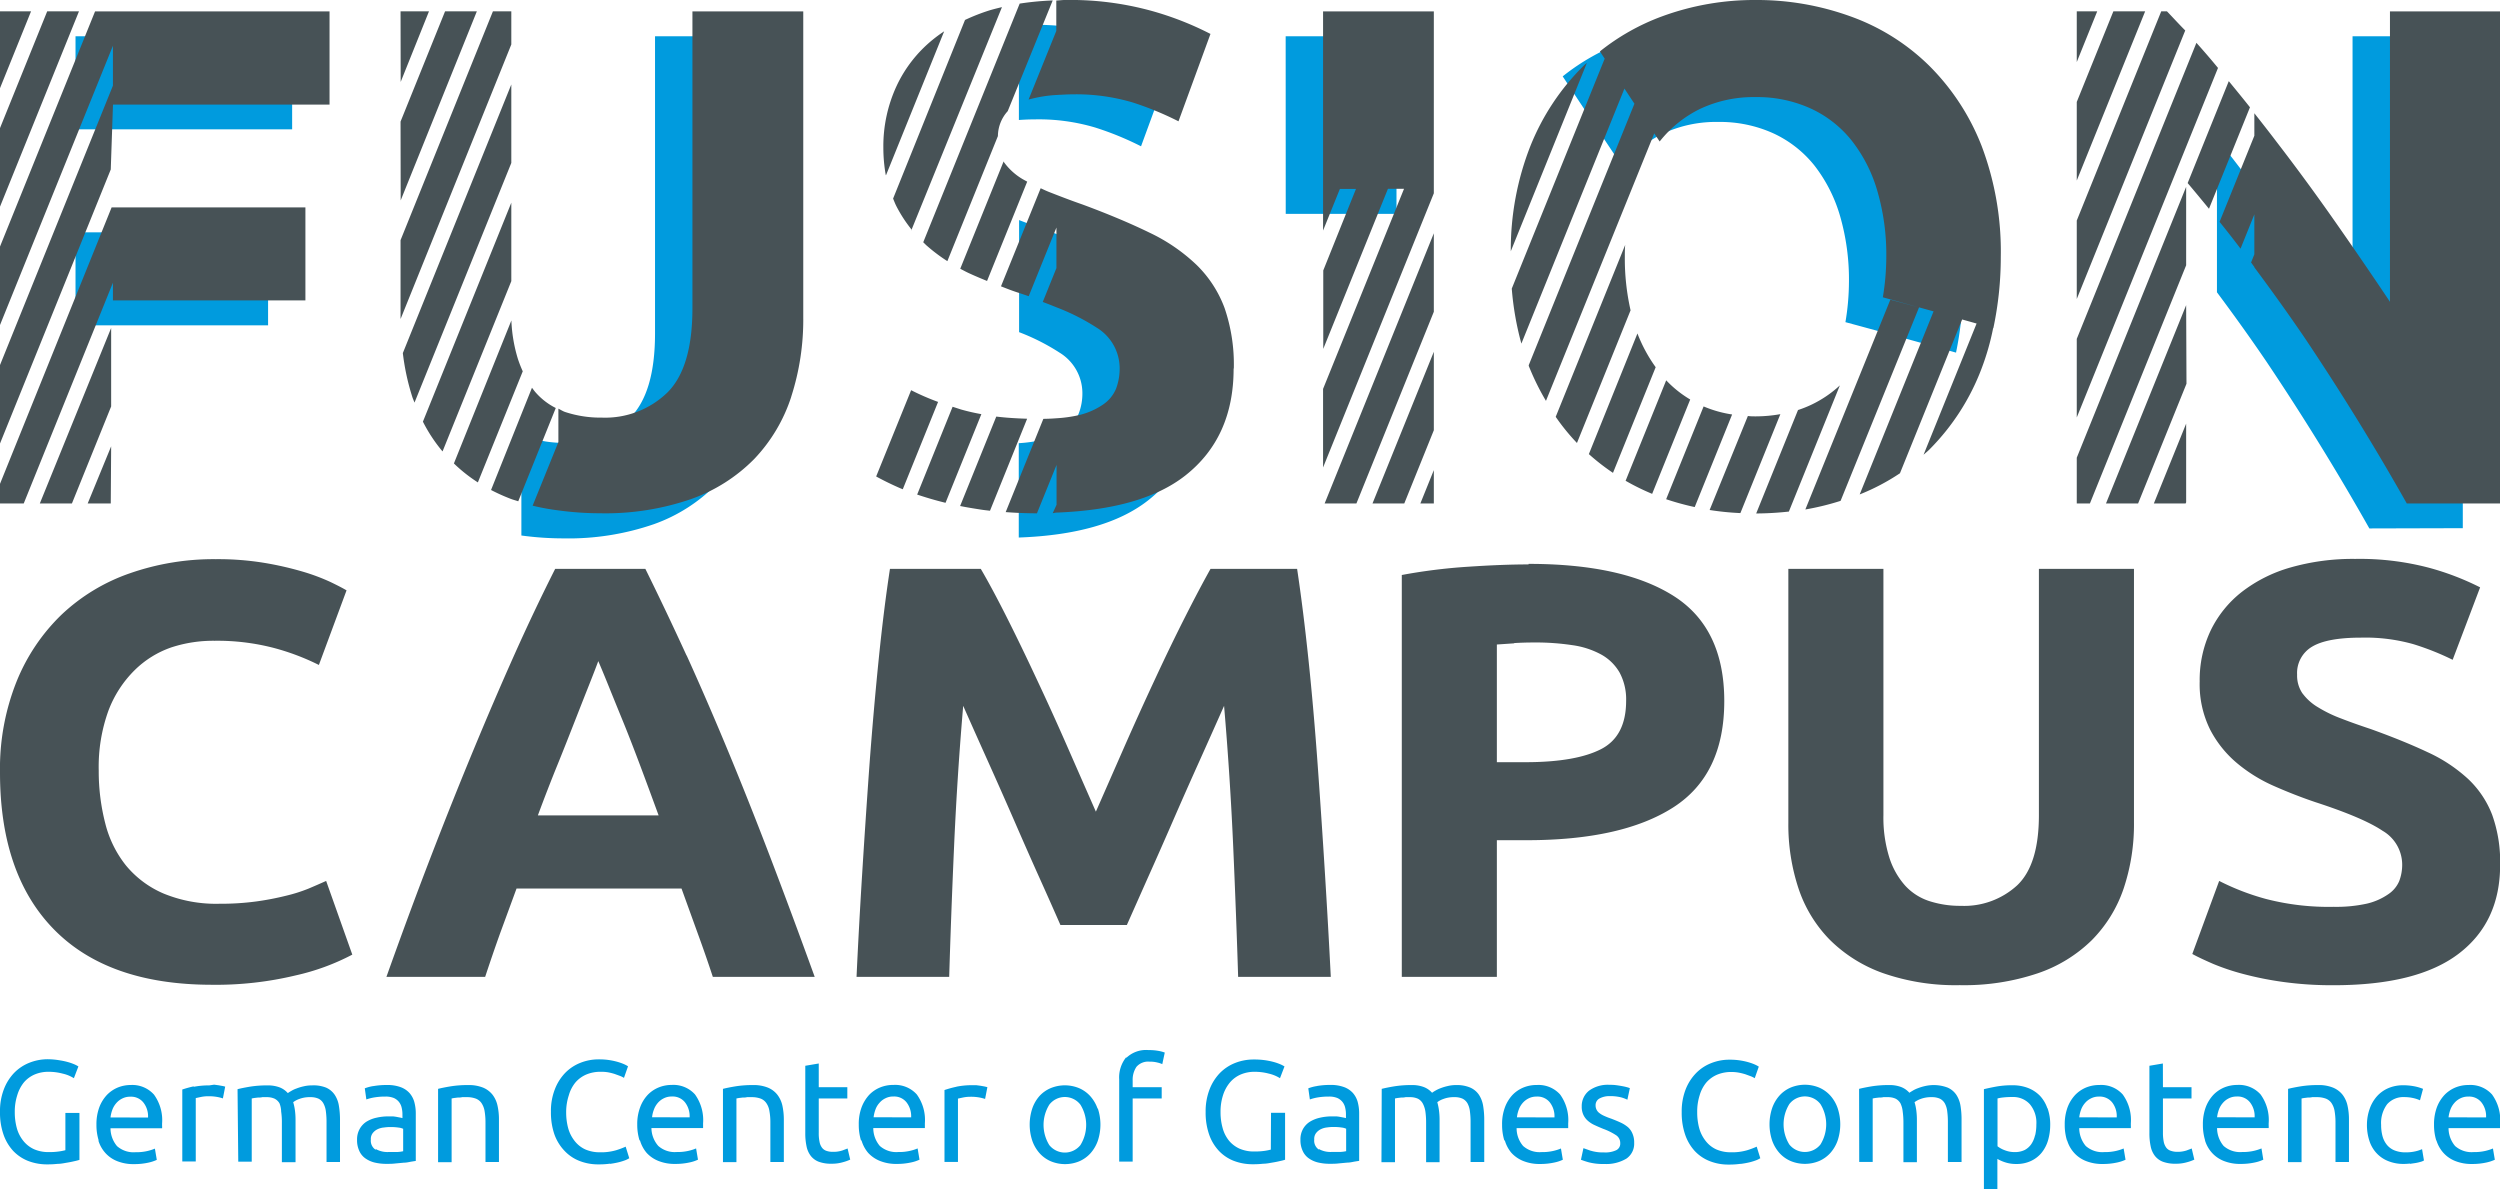 <svg xmlns="http://www.w3.org/2000/svg" xmlns:xlink="http://www.w3.org/1999/xlink" viewBox="0 0 382.35 181.85"><defs><style>.cls-1{fill:none;}.cls-2{clip-path:url(#clip-path);}.cls-3{fill:#009bde;}.cls-4{fill:#475256;}</style><clipPath id="clip-path" transform="translate(0 0)"><rect class="cls-1" width="382.35" height="181.85"/></clipPath></defs><g id="Ebene_2" data-name="Ebene 2"><g id="Ebene_1-2" data-name="Ebene 1"><g class="cls-2"><path class="cls-3" d="M41,35.53H11.55V49.76H41ZM11.55,19.78H44.68V5.55H11.55ZM115.28,64.53a38.35,38.35,0,0,0,1.85-12.17V5.55H100.18V51q0,9.12-3.85,12.93a13.71,13.71,0,0,1-10,3.8,17.2,17.2,0,0,1-5.59-.87,10.72,10.72,0,0,1-1-.5V81.9a47.51,47.51,0,0,0,6.39.44A40,40,0,0,0,100,80.17,25.18,25.18,0,0,0,109.63,74a24.8,24.8,0,0,0,5.65-9.5m59.24-42.15L179.41,9a47.49,47.49,0,0,0-9.12-3.58,46.82,46.82,0,0,0-13.15-1.63c-.46,0-.86.07-1.31.09V18.35c.76-.05,1.54-.09,2.4-.09a30.18,30.18,0,0,1,9.29,1.25,46.6,46.6,0,0,1,7,2.87M183,60.18A26.66,26.66,0,0,0,181.58,51a18,18,0,0,0-4.29-6.63,27.38,27.38,0,0,0-7.22-4.94q-4.35-2.12-10.21-4.29c-1.47-.51-2.76-1-4-1.48V50.8a32.81,32.81,0,0,1,6.2,3.14,7.27,7.27,0,0,1,3.48,6.13,8.54,8.54,0,0,1-.55,3.15,5.42,5.42,0,0,1-2,2.45,10.88,10.88,0,0,1-3.75,1.63,20.53,20.53,0,0,1-3.43.48V82.21c8.63-.31,15.29-2.15,19.78-5.68Q183,70.72,183,60.18m13.64-27.47h16.94V5.55H196.63ZM299.14,54a52.57,52.57,0,0,0,1.1-10.84,45.69,45.69,0,0,0-2.93-17,35.45,35.45,0,0,0-8-12.33,33.07,33.07,0,0,0-11.95-7.49,42,42,0,0,0-14.55-2.5,40.87,40.87,0,0,0-14.28,2.5A33.49,33.49,0,0,0,239,11.68c2.41,3.67,5.73,8.69,9.11,13.76a18,18,0,0,1,6.21-5,19.21,19.21,0,0,1,8.47-1.79,19.78,19.78,0,0,1,8.42,1.74,17.32,17.32,0,0,1,6.3,4.94,23,23,0,0,1,3.91,7.71,35,35,0,0,1,1.36,10.05,37.71,37.71,0,0,1-.54,6.18c6,1.62,12.22,3.34,16.92,4.66m77.5,26.85V5.55H359.8V50q-3.92-5.86-8.36-12.22t-9-12.27c-1.14-1.49-2.26-2.92-3.38-4.35V44.7c2.58,3.46,5.12,7,7.56,10.59q8.47,12.62,15.75,25.53Z" transform="translate(0 0)"/><path class="cls-4" d="M334.35,46.67,322.09,77H327l7.4-18.31Zm0,18.12L329.41,77h4.86l.08-.18ZM319.63,77l14.72-36.43v-12L317.62,70v7ZM275,62.68l-6.41,15.85a47.76,47.76,0,0,0,5-.29l7.8-19.3a17.25,17.25,0,0,1-4.45,3,17.82,17.82,0,0,1-1.92.76m-8.84,15.76,6.11-15.12a21.72,21.72,0,0,1-3.76.34c-.42,0-.81,0-1.21-.06L261.47,78a42.2,42.2,0,0,0,4.67.47m-5.59-16.31-5.73,14.19a40.89,40.89,0,0,0,4.37,1.2l5.72-14.16a18,18,0,0,1-4.36-1.23m-5.72-4-6.21,15.37a35.4,35.4,0,0,0,4.06,2L258.5,61.1a17,17,0,0,1-3.67-2.93m-5.45-10.71a35.73,35.73,0,0,1-.88-8.13c0-.64,0-1.26.06-1.88l-10.63,26.3a32.38,32.38,0,0,0,3.25,4ZM250.43,51,243,69.45a33.13,33.13,0,0,0,3.69,2.87l6.53-16.16A22.8,22.8,0,0,1,250.43,51M11,77l6-14.84v-12L6.09,77Zm6-8.74L13.41,77h3.53ZM0,77H3.63L17.27,43.24v2.7H46.71V31.72H17.07L0,74ZM0,13.49,4.75,1.73H0ZM0,31.61,12.08,1.73H7.22L0,19.59ZM17.28,16H50.4V1.74H14.54L0,37.71v12L17.27,7v6.1L0,55.83v12L16.94,25.92,17.28,16Zm44-3.47L65.61,1.73H61.26Zm0,18.12L72.93,1.73H68.07L61.26,18.6Zm0,18.1L78.2,6.8V1.73H75.39l-14.13,35v12M63.4,61.56,78.2,24.92v-12L61.61,54a35.77,35.77,0,0,0,1.44,6.68c.1.32.24.6.35.91M67.7,69l10.5-26V31L64.68,64.49a23.82,23.82,0,0,0,3,4.55m5.4,4.75,6.87-17a19.06,19.06,0,0,1-.74-1.89,23.06,23.06,0,0,1-1-5.89L69.42,70.88a23.45,23.45,0,0,0,3.68,2.91m6.16,2.88L85,62.4a10.11,10.11,0,0,1-3-2.29c-.23-.25-.43-.53-.64-.81L75.1,74.94a29.14,29.14,0,0,0,3,1.35c.38.15.79.25,1.17.38m41.74-16a38.36,38.36,0,0,0,1.84-12.17V1.74H105.9v45.4q0,9.12-3.86,12.92a13.67,13.67,0,0,1-10,3.81A17.26,17.26,0,0,1,86.4,63c-.36-.13-.67-.34-1-.5v5.11l-3.94,9.73a35.37,35.37,0,0,0,3.94.72v0a47.51,47.51,0,0,0,6.39.44,40.21,40.21,0,0,0,13.9-2.17,25.45,25.45,0,0,0,9.67-6.14,24.92,24.92,0,0,0,5.65-9.5m32.48-36L146.86,41.1c.51.27,1,.54,1.55.78.85.39,1.7.74,2.55,1.09l6.14-15.19c-.27-.15-.56-.3-.81-.45a9.45,9.45,0,0,1-2.77-2.56s0,0,0-.06m-3.43,38.63a31.51,31.51,0,0,1-3.1-.71l-1.3-.42-5.42,13.43c.84.28,1.73.56,2.7.83.53.15,1.08.29,1.64.43Zm7,.7c-1.66-.05-3.26-.15-4.72-.33l-5.53,13.68c1,.2,2.08.38,3.2.55.44.07.91.12,1.37.17Zm-17.74-4.37L134,72.87c1,.55,2.17,1.14,3.59,1.76l.48.2,5.4-13.36a37.75,37.75,0,0,1-4.14-1.8m-3.82-32.88,8.89-22a21.56,21.56,0,0,0-1.76,1.29,20.06,20.06,0,0,0-5.54,7.12,21.91,21.91,0,0,0-2,9.39,23.93,23.93,0,0,0,.37,4.19m3.92,8.41L153.24,1.09c-.64.15-1.28.31-1.89.49a30.32,30.32,0,0,0-3.76,1.47l-11,27.32c.15.36.29.74.46,1.08a21,21,0,0,0,2.44,3.75M154.12,17,161,.07a44.16,44.16,0,0,0-5.05.48l-14.75,36.5c.21.2.4.41.62.59a25.58,25.58,0,0,0,3.07,2.3l7.73-19.13A5.74,5.74,0,0,1,154.12,17m26.12,1.55,4.89-13.36A47.35,47.35,0,0,0,176,1.63,46.7,46.7,0,0,0,162.86,0c-.46,0-.86.07-1.31.08V4.73l-4.24,10.5a20,20,0,0,1,4.63-.72l-.39,0c.76,0,1.54-.08,2.4-.08a30.39,30.39,0,0,1,9.28,1.24,47.81,47.81,0,0,1,7,2.88m8.47,37.8a26.63,26.63,0,0,0-1.41-9.23A17.9,17.9,0,0,0,183,40.51a27.38,27.38,0,0,0-7.22-4.94q-4.35-2.12-10.21-4.29c-1.47-.51-2.76-1-4-1.48v0l-1.13-.44c-.46-.18-.86-.38-1.28-.57l-6.07,15c.91.36,1.82.72,2.73,1l1.51.51,4.24-10.5V41l-2.09,5.18c.74.28,1.43.55,2.09.82h0a33.12,33.12,0,0,1,6.2,3.14,7.28,7.28,0,0,1,3.47,6.13,8.75,8.75,0,0,1-.54,3.15,5.47,5.47,0,0,1-2,2.45A11,11,0,0,1,165,63.49a20.83,20.83,0,0,1-3.43.48v0c-.64.05-1.3.08-2,.09l-5.76,14.26c1.51.12,3.1.18,4.78.19l3-7.41v6.1L161,78.49l.51-.09c8.63-.32,15.29-2.15,19.78-5.68q7.38-5.81,7.38-16.35M202.35,71.5l16.94-41.94V1.74H202.35V35.26l2.57-6.36h2.46l-5,12.46v12l9.89-24.48h2.46L202.35,59.48Zm5.1,5.5,11.84-29.32v-12L202.59,77Zm7.32,0,4.52-11.2v-12L209.91,77Zm2.46,0h2.06V71.9Zm13.82-38.55L242.7,9.61c-.14.14-.3.25-.44.39a36.08,36.08,0,0,0-8.2,12.33,43.44,43.44,0,0,0-3,16.12m73.81,11.71A52.57,52.57,0,0,0,306,39.32a45.65,45.65,0,0,0-2.93-17A35.45,35.45,0,0,0,295,10,33,33,0,0,0,283,2.5,42,42,0,0,0,268.49,0,41,41,0,0,0,254.2,2.5a34,34,0,0,0-9.51,5.36c.24.36.48.74.73,1.11h0L231.21,44.14a45.21,45.21,0,0,0,1.47,8.41l15.76-39c.5.75,1,1.52,1.53,2.31l-16.17,40c0,.14.09.3.15.45a38,38,0,0,0,2.49,5L253,20.4h0l.83,1.24a17.87,17.87,0,0,1,6.21-5,19.21,19.21,0,0,1,8.47-1.79,19.7,19.7,0,0,1,8.41,1.74,17.13,17.13,0,0,1,6.3,4.94,22.6,22.6,0,0,1,3.91,7.71,34.66,34.66,0,0,1,1.36,10.05,37.73,37.73,0,0,1-.53,6.18l1.17.32h0L293.44,47l-4.33-1.17-13,32.09a40,40,0,0,0,5.39-1.32l12-29.59,2.22.61-11.3,28a33.08,33.08,0,0,0,6.16-3.24l9.51-23.52,2.21.62-8.11,20.07c.34-.31.7-.59,1-.91a35.08,35.08,0,0,0,7.87-12.27,37.89,37.89,0,0,0,1.77-6.18l-2.54-.71,2.55.72M317.62,9.49l3.13-7.76h-3.13Zm0,18.12L328.08,1.73h-4.86l-5.6,13.86Zm0,18.12L334.21,4.66c-1-1-1.9-2-2.8-2.93h-.87l-12.92,32Zm0,18.12,21.6-53.46C338.08,9,337,7.75,335.92,6.55l-18.3,45.28Zm20.23-31.94,6.26-15.5c-1.09-1.38-2.17-2.69-3.24-4L334.58,28c1.1,1.3,2.19,2.62,3.27,3.94M368.13,77h14.22V1.74H365.52V46.16q-3.91-5.86-8.36-12.22t-9-12.27c-1.13-1.49-2.25-2.92-3.38-4.35v3.44l-5.32,13.17q1.62,2,3.21,4.1l2.11-5.24v6.1l-.5,1.25c.17.23.33.47.5.69v.06c2.58,3.46,5.12,7,7.57,10.59q8.46,12.6,15.75,25.53" transform="translate(0 0)"/><path class="cls-4" d="M288.05,87H273.51v38.84a31.06,31.06,0,0,0,1.54,10,20.41,20.41,0,0,0,4.75,7.84,22,22,0,0,0,8.16,5.14,33.62,33.62,0,0,0,11.75,1.85,35.22,35.22,0,0,0,11.93-1.81,21.75,21.75,0,0,0,8.3-5.09,20.63,20.63,0,0,0,4.85-7.88,30.94,30.94,0,0,0,1.58-10.09V87H311.83v37.67q0,7.56-3.31,10.72a12,12,0,0,1-8.63,3.15,15.29,15.29,0,0,1-4.8-.72,8.63,8.63,0,0,1-3.73-2.39,11.81,11.81,0,0,1-2.42-4.32,20.51,20.51,0,0,1-.89-6.44ZM53,90.29c-.5-.3-1.3-.72-2.42-1.26a30.9,30.9,0,0,0-4.2-1.58,49.71,49.71,0,0,0-5.87-1.35A43.63,43.63,0,0,0,33,85.52a38.87,38.87,0,0,0-13.14,2.16A29,29,0,0,0,9.42,94a29.59,29.59,0,0,0-6.9,10.27A35.91,35.91,0,0,0,0,118.14q0,15.58,8.25,24t24,8.47a52.19,52.19,0,0,0,13-1.44A34.77,34.77,0,0,0,53.88,146l-4-11.27c-.81.36-1.71.76-2.71,1.18A23.74,23.74,0,0,1,43.72,137a43,43,0,0,1-4.47.86,40.56,40.56,0,0,1-5.69.36A21.07,21.07,0,0,1,25,136.65a15.17,15.17,0,0,1-5.73-4.28,16.83,16.83,0,0,1-3.17-6.44,31.87,31.87,0,0,1-1-8.07,25.24,25.24,0,0,1,1.49-9.19,17.26,17.26,0,0,1,4-6.17A14.91,14.91,0,0,1,26.24,99,20.58,20.58,0,0,1,32.82,98a34.24,34.24,0,0,1,9,1.08,36.06,36.06,0,0,1,6.95,2.62Zm47.78,34.42H82.26c1-2.7,2-5.28,3-7.74s1.88-4.71,2.68-6.75,1.51-3.85,2.13-5.41,1.1-2.8,1.43-3.7c.38.88.89,2.1,1.52,3.66s1.36,3.36,2.2,5.41,1.71,4.3,2.64,6.77,1.88,5.06,2.87,7.76M105,100.25Q101.88,93.44,98.7,87H84.91q-3.27,6.48-6.31,13.29t-6.17,14.37Q69.3,122.2,66,130.75T59.1,149.4H74.2c.71-2.15,1.47-4.38,2.29-6.67L79,135.89h25.23l2.47,6.83q1.25,3.42,2.32,6.68h15.58q-3.66-10.1-6.93-18.65t-6.42-16.13q-3.14-7.56-6.23-14.37m62.6,23.92q-2.06-4.68-4.39-10t-4.73-10.41q-2.37-5.08-4.58-9.46T150,87H136.11q-.95,6.21-1.73,13.92t-1.4,16q-.6,8.34-1.12,16.71T131,149.4h14.17q.27-9.1.74-19.82t1.4-21.63q1.68,3.8,3.74,8.38t4.07,9.19q2,4.61,3.88,8.79t3.18,7.16h10.16l3.18-7.16q1.88-4.19,3.88-8.79t4.07-9.19q2.06-4.59,3.74-8.38.93,10.9,1.4,21.63t.75,19.82h14.17q-.37-7.38-.89-15.77t-1.12-16.71q-.6-8.34-1.4-16T198.38,87H185.14q-1.68,3-3.88,7.34t-4.58,9.46q-2.38,5.1-4.72,10.41l-4.39,10m64-25.86q1.54-.09,3.12-.09a37.76,37.76,0,0,1,5.78.41,12.9,12.9,0,0,1,4.43,1.44,7.33,7.33,0,0,1,2.8,2.75,8.63,8.63,0,0,1,1,4.32q0,5.42-3.83,7.39t-11.37,2h-4.57v-18l2.66-.18m2.19-12.07q-4,0-9.32.36a85.18,85.18,0,0,0-10.07,1.26V149.4h14.54V128.5h4.57q14.55,0,22.38-5t7.83-16.27q0-11.17-7.74-16.08t-22.19-4.91m118.38,19.84a4.84,4.84,0,0,1-.84-2.89,4.67,4.67,0,0,1,2.28-4.28q2.3-1.39,7.51-1.39a27,27,0,0,1,8,1,40.68,40.68,0,0,1,6,2.39l4.2-11.08a41.08,41.08,0,0,0-7.83-3,41.6,41.6,0,0,0-11.28-1.35,34.63,34.63,0,0,0-9.89,1.31,22,22,0,0,0-7.45,3.74,16.77,16.77,0,0,0-4.76,5.9,17.64,17.64,0,0,0-1.68,7.79,15.59,15.59,0,0,0,1.59,7.35,16.75,16.75,0,0,0,4.1,5.13,23.44,23.44,0,0,0,5.69,3.52q3.17,1.4,6.34,2.47,7.26,2.36,10.25,4.37a6,6,0,0,1,3,5.1,7,7,0,0,1-.46,2.61,4.55,4.55,0,0,1-1.68,2A9.55,9.55,0,0,1,362,138.2a21.69,21.69,0,0,1-5.08.49,38.24,38.24,0,0,1-10.39-1.21,37.08,37.08,0,0,1-7.13-2.75l-4.11,11.17c.87.48,2,1,3.22,1.53a35.76,35.76,0,0,0,4.57,1.53,51,51,0,0,0,6.11,1.22,54.55,54.55,0,0,0,7.73.5q12.78,0,19.11-4.82t6.34-13.56a21.34,21.34,0,0,0-1.21-7.66,14.85,14.85,0,0,0-3.68-5.5,23.61,23.61,0,0,0-6.2-4.1q-3.74-1.76-8.76-3.56c-1.62-.54-3.1-1.06-4.43-1.58a20.11,20.11,0,0,1-3.54-1.71,8,8,0,0,1-2.38-2.11" transform="translate(0 0)"/><path class="cls-3" d="M374.48,170.88a5.25,5.25,0,0,1,.28-1.17,3.21,3.21,0,0,1,.59-1,2.83,2.83,0,0,1,.92-.72,2.65,2.65,0,0,1,1.25-.28,2.4,2.4,0,0,1,2,.9,3.41,3.41,0,0,1,.7,2.29Zm-1.85,3.54a5,5,0,0,0,1.06,1.89,4.81,4.81,0,0,0,1.8,1.25,6.66,6.66,0,0,0,2.61.46,9.85,9.85,0,0,0,2.14-.22,6.1,6.1,0,0,0,1.32-.43l-.29-1.72a7.07,7.07,0,0,1-1.12.36,7.4,7.4,0,0,1-1.83.19,3.82,3.82,0,0,1-2.84-.93,4.26,4.26,0,0,1-1-2.73h7.89a2.36,2.36,0,0,0,0-.39v-.34a6.66,6.66,0,0,0-1.24-4.42,4.44,4.44,0,0,0-3.57-1.45,5.31,5.31,0,0,0-2,.37,5,5,0,0,0-1.68,1.13,5.73,5.73,0,0,0-1.18,1.9,7.47,7.47,0,0,0-.44,2.67,8.07,8.07,0,0,0,.34,2.41M368.56,178l.89-.13a6.56,6.56,0,0,0,.76-.18,1.78,1.78,0,0,0,.51-.21l-.29-1.73a5.13,5.13,0,0,1-1,.33,6.25,6.25,0,0,1-1.49.16,4.47,4.47,0,0,1-1.73-.3,2.94,2.94,0,0,1-1.16-.85,3.63,3.63,0,0,1-.67-1.33,6.57,6.57,0,0,1-.21-1.71,4.79,4.79,0,0,1,.92-3.17,3.31,3.31,0,0,1,2.65-1.09,6,6,0,0,1,1.3.14,5,5,0,0,1,1.07.35l.47-1.75a7.29,7.29,0,0,0-1.49-.42,8.93,8.93,0,0,0-1.55-.13,5.67,5.67,0,0,0-2.29.45,4.94,4.94,0,0,0-1.74,1.26,5.67,5.67,0,0,0-1.1,1.92A7.3,7.3,0,0,0,362,172a7.75,7.75,0,0,0,.36,2.43,5,5,0,0,0,1.07,1.89,4.84,4.84,0,0,0,1.78,1.24,6.16,6.16,0,0,0,2.45.45,7.47,7.47,0,0,0,.92-.06m-18.66-.21H352V168l.37-.07.58-.07c.21,0,.44,0,.67-.06l.69,0a3.87,3.87,0,0,1,1.37.21,1.89,1.89,0,0,1,.89.68,3.13,3.13,0,0,1,.48,1.21,10.52,10.52,0,0,1,.14,1.82v6h2.06v-6.47a9.6,9.6,0,0,0-.22-2.15,4.2,4.2,0,0,0-.76-1.67,3.6,3.6,0,0,0-1.46-1.09,5.76,5.76,0,0,0-2.28-.39,16.54,16.54,0,0,0-2.7.2c-.79.13-1.41.26-1.89.38Zm-10.84-6.87a5.25,5.25,0,0,1,.28-1.17,3.21,3.21,0,0,1,.59-1,2.83,2.83,0,0,1,.92-.72,2.65,2.65,0,0,1,1.25-.28,2.4,2.4,0,0,1,2,.9,3.41,3.41,0,0,1,.7,2.29Zm-1.85,3.54a5,5,0,0,0,1.06,1.89,4.81,4.81,0,0,0,1.8,1.25,6.66,6.66,0,0,0,2.61.46,9.85,9.85,0,0,0,2.14-.22,5.78,5.78,0,0,0,1.31-.43l-.28-1.72a7.07,7.07,0,0,1-1.12.36,7.4,7.4,0,0,1-1.83.19,3.82,3.82,0,0,1-2.84-.93,4.26,4.26,0,0,1-1-2.73h7.89a2.36,2.36,0,0,0,0-.39v-.34a6.66,6.66,0,0,0-1.24-4.42,4.44,4.44,0,0,0-3.57-1.45,5.31,5.31,0,0,0-1.95.37,5,5,0,0,0-1.68,1.13,5.73,5.73,0,0,0-1.18,1.9,7.47,7.47,0,0,0-.44,2.67,8.07,8.07,0,0,0,.34,2.41m-6.46-11.76-2.06.35V173.3a9.37,9.37,0,0,0,.19,2,3.52,3.52,0,0,0,.65,1.48,2.82,2.82,0,0,0,1.23.9,5.38,5.38,0,0,0,1.94.3,6,6,0,0,0,1.78-.24,6.6,6.6,0,0,0,1.08-.39l-.4-1.7-.78.3a4.43,4.43,0,0,1-1.5.21A2.89,2.89,0,0,1,332,176a1.4,1.4,0,0,1-.67-.45,2.23,2.23,0,0,1-.4-.89,6.91,6.91,0,0,1-.13-1.43V168h4.37v-1.72h-4.37ZM318,170.88a5.25,5.25,0,0,1,.28-1.17,3.21,3.21,0,0,1,.59-1,2.83,2.83,0,0,1,.92-.72,2.65,2.65,0,0,1,1.25-.28,2.43,2.43,0,0,1,2,.9,3.4,3.4,0,0,1,.69,2.29Zm-1.85,3.54a5,5,0,0,0,1.06,1.89,4.81,4.81,0,0,0,1.8,1.25,6.66,6.66,0,0,0,2.61.46,9.85,9.85,0,0,0,2.14-.22,6.1,6.1,0,0,0,1.32-.43l-.29-1.72a7.07,7.07,0,0,1-1.12.36,7.4,7.4,0,0,1-1.83.19,3.82,3.82,0,0,1-2.84-.93,4.26,4.26,0,0,1-1-2.73h7.89a2.36,2.36,0,0,0,0-.39v-.34a6.66,6.66,0,0,0-1.24-4.42,4.42,4.42,0,0,0-3.57-1.45,5.31,5.31,0,0,0-2,.37,5,5,0,0,0-1.68,1.13,5.73,5.73,0,0,0-1.18,1.9,7.47,7.47,0,0,0-.44,2.67,8.07,8.07,0,0,0,.34,2.41m-3-4.93A5.32,5.32,0,0,0,312,167.6a5.16,5.16,0,0,0-1.82-1.2,6.5,6.5,0,0,0-2.4-.42,13.52,13.52,0,0,0-2.53.21c-.74.14-1.34.27-1.83.39v15.27h2.06v-4.61a5.8,5.8,0,0,0,1.14.51,5.29,5.29,0,0,0,1.76.27,5.16,5.16,0,0,0,2.21-.45,4.63,4.63,0,0,0,1.63-1.24,5.48,5.48,0,0,0,1-1.9,8.47,8.47,0,0,0,.34-2.42,7.4,7.4,0,0,0-.41-2.52m-1.92,4.17a3.91,3.91,0,0,1-.57,1.33,2.86,2.86,0,0,1-1,.89,3.41,3.41,0,0,1-1.52.32,4.08,4.08,0,0,1-1.55-.29,4,4,0,0,1-1.09-.6V168a5.25,5.25,0,0,1,.83-.15,11,11,0,0,1,1.45-.07,3.41,3.41,0,0,1,2.66,1.09,4.4,4.4,0,0,1,1,3.1,7.19,7.19,0,0,1-.18,1.65m-26.91,4.09h2.06V168l.36-.07.59-.07c.21,0,.44,0,.67-.06l.67,0a2.84,2.84,0,0,1,1.21.23,1.85,1.85,0,0,1,.75.72A3.81,3.81,0,0,1,291,170a12.47,12.47,0,0,1,.11,1.75v6h2.06v-6.47a11.13,11.13,0,0,0-.09-1.44,7.68,7.68,0,0,0-.27-1.27,3.64,3.64,0,0,1,.92-.49,4.52,4.52,0,0,1,1.72-.28,2.9,2.9,0,0,1,1.23.23,1.82,1.82,0,0,1,.76.72,3.37,3.37,0,0,1,.37,1.22,12.62,12.62,0,0,1,.1,1.75v6H300v-6.47a12.82,12.82,0,0,0-.16-2.13,4.33,4.33,0,0,0-.64-1.68,3.11,3.11,0,0,0-1.32-1.1,6,6,0,0,0-3.46-.24,7.38,7.38,0,0,0-1.09.33,4.5,4.5,0,0,0-.82.39c-.22.13-.38.23-.49.31a3.23,3.23,0,0,0-1.26-.88,5,5,0,0,0-1.86-.3,16.32,16.32,0,0,0-2.69.2c-.78.13-1.4.26-1.88.38Zm-5.93-2.67a3.05,3.05,0,0,1-4.76,0,5.87,5.87,0,0,1,0-6.18,3,3,0,0,1,4.76,0,5.87,5.87,0,0,1,0,6.18m2.63-5.56a5.69,5.69,0,0,0-1.12-1.92,4.93,4.93,0,0,0-1.72-1.23,5.69,5.69,0,0,0-4.34,0,4.93,4.93,0,0,0-1.72,1.23,5.69,5.69,0,0,0-1.12,1.92,7.86,7.86,0,0,0,0,4.95,5.74,5.74,0,0,0,1.12,1.91,4.93,4.93,0,0,0,1.72,1.23,5.69,5.69,0,0,0,4.34,0,4.93,4.93,0,0,0,1.72-1.23,5.74,5.74,0,0,0,1.12-1.91,7.86,7.86,0,0,0,0-4.95M266.27,178a12.65,12.65,0,0,0,1.4-.26,9.21,9.21,0,0,0,1-.32,4.35,4.35,0,0,0,.55-.28l-.55-1.77a12.3,12.3,0,0,1-1.47.55,8.14,8.14,0,0,1-2.46.31,5.47,5.47,0,0,1-2.25-.44,4.32,4.32,0,0,1-1.6-1.26,5.53,5.53,0,0,1-1-1.94,9.24,9.24,0,0,1-.32-2.5,8.16,8.16,0,0,1,.37-2.56,5.41,5.41,0,0,1,1-1.94,4.56,4.56,0,0,1,1.66-1.22,5.5,5.5,0,0,1,2.2-.42,6.27,6.27,0,0,1,1.14.1,9.33,9.33,0,0,1,1,.25l.85.31a3.85,3.85,0,0,1,.58.29l.62-1.77a5,5,0,0,0-.49-.27,7.26,7.26,0,0,0-.92-.35,10.15,10.15,0,0,0-1.33-.31,10,10,0,0,0-1.72-.13,7.42,7.42,0,0,0-2.83.53,6.57,6.57,0,0,0-2.33,1.55,7.48,7.48,0,0,0-1.59,2.52,9.29,9.29,0,0,0-.58,3.42,10.24,10.24,0,0,0,.52,3.42,7.11,7.11,0,0,0,1.47,2.52,6.24,6.24,0,0,0,2.29,1.55,7.7,7.7,0,0,0,2.94.53,11.71,11.71,0,0,0,1.73-.11m-22.85-2-1.13-.4-.38,1.77a12.17,12.17,0,0,0,1.18.39,8.73,8.73,0,0,0,2.39.26,6,6,0,0,0,3.38-.82,2.76,2.76,0,0,0,1.19-2.42,3.31,3.31,0,0,0-.25-1.38,2.69,2.69,0,0,0-.69-1,4.94,4.94,0,0,0-1.1-.7c-.43-.2-.92-.4-1.46-.61a10,10,0,0,1-1.07-.42,3.43,3.43,0,0,1-.74-.43,1.43,1.43,0,0,1-.44-.52,1.41,1.41,0,0,1-.15-.67,1.15,1.15,0,0,1,.64-1.07,3.17,3.17,0,0,1,1.51-.34,7,7,0,0,1,1.71.18,5.33,5.33,0,0,1,1,.37l.38-1.77a5.05,5.05,0,0,0-.5-.16c-.22-.06-.46-.11-.74-.16s-.59-.1-.91-.14-.65-.05-1-.05a4.86,4.86,0,0,0-3.08.89,3,3,0,0,0-1.13,2.43,2.89,2.89,0,0,0,.27,1.31,2.74,2.74,0,0,0,.71.91,4.16,4.16,0,0,0,1.05.65c.4.19.83.37,1.27.55a9.37,9.37,0,0,1,2,1,1.44,1.44,0,0,1,.59,1.2,1.11,1.11,0,0,1-.61,1.06,3.91,3.91,0,0,1-1.87.34,6.42,6.42,0,0,1-2.06-.27M232,170.88a4.75,4.75,0,0,1,.28-1.17,3.19,3.19,0,0,1,.58-1,2.94,2.94,0,0,1,.92-.72,2.69,2.69,0,0,1,1.26-.28,2.4,2.4,0,0,1,2,.9,3.46,3.46,0,0,1,.7,2.29Zm-1.85,3.54a5.13,5.13,0,0,0,1,1.89,4.93,4.93,0,0,0,1.81,1.25,6.64,6.64,0,0,0,2.6.46,9.85,9.85,0,0,0,2.14-.22,5.73,5.73,0,0,0,1.32-.43l-.29-1.72a6.74,6.74,0,0,1-1.12.36,7.26,7.26,0,0,1-1.82.19,3.81,3.81,0,0,1-2.84-.93,4.15,4.15,0,0,1-1-2.73h7.89c0-.12,0-.24,0-.39v-.34a6.66,6.66,0,0,0-1.24-4.42,4.44,4.44,0,0,0-3.57-1.45,5.24,5.24,0,0,0-2,.37,4.92,4.92,0,0,0-1.69,1.13,5.71,5.71,0,0,0-1.17,1.9,7.26,7.26,0,0,0-.44,2.67,8.07,8.07,0,0,0,.34,2.41m-18.79,3.33h2.07V168l.35-.07.59-.07c.21,0,.44,0,.67-.06l.67,0a2.84,2.84,0,0,1,1.21.23,1.79,1.79,0,0,1,.75.72A3.81,3.81,0,0,1,218,170a12.47,12.47,0,0,1,.11,1.75v6h2.06v-6.47a11.13,11.13,0,0,0-.09-1.44,8.89,8.89,0,0,0-.26-1.27,3.3,3.3,0,0,1,.92-.49,4.43,4.43,0,0,1,1.71-.28,2.84,2.84,0,0,1,1.23.23,1.82,1.82,0,0,1,.76.72,3.37,3.37,0,0,1,.37,1.22,12.62,12.62,0,0,1,.1,1.75v6H227v-6.47a12.77,12.77,0,0,0-.17-2.13,4.33,4.33,0,0,0-.64-1.68,3.11,3.11,0,0,0-1.32-1.1,5.2,5.2,0,0,0-2.17-.39,5.31,5.31,0,0,0-1.29.15,7.38,7.38,0,0,0-1.09.33,4.84,4.84,0,0,0-.82.39,4.58,4.58,0,0,0-.48.31,3.26,3.26,0,0,0-1.27-.88,5,5,0,0,0-1.86-.3,16.32,16.32,0,0,0-2.69.2c-.78.13-1.4.26-1.88.38Zm-9.86-11.65a6.19,6.19,0,0,0-1.33.35l.24,1.7a7.3,7.3,0,0,1,1.15-.3,10.28,10.28,0,0,1,1.78-.14,3.22,3.22,0,0,1,1.3.23,2.13,2.13,0,0,1,.78.62,2.18,2.18,0,0,1,.4.89,4.28,4.28,0,0,1,.11,1V171l-.31-.07-.52-.1a6,6,0,0,0-.63-.09l-.64,0a8,8,0,0,0-1.86.2,5,5,0,0,0-1.56.62,3.11,3.11,0,0,0-1.05,1.11,3.24,3.24,0,0,0-.39,1.64,3.85,3.85,0,0,0,.34,1.7,2.76,2.76,0,0,0,.93,1.14,4.11,4.11,0,0,0,1.42.64,7.66,7.66,0,0,0,1.79.2c.46,0,.92,0,1.39-.06l1.29-.12c.4,0,.76-.09,1.08-.15l.74-.12v-7.2a6.7,6.7,0,0,0-.22-1.79,3.51,3.51,0,0,0-.74-1.39,3.4,3.4,0,0,0-1.38-.91,5.81,5.81,0,0,0-2.09-.32,11.57,11.57,0,0,0-2,.16m.27,9.73a1.63,1.63,0,0,1-.71-1.54,1.45,1.45,0,0,1,.29-1,2.05,2.05,0,0,1,.72-.58,2.84,2.84,0,0,1,.95-.27,7,7,0,0,1,1-.07,8.1,8.1,0,0,1,1.2.08,2.24,2.24,0,0,1,.72.19v3.43a5.29,5.29,0,0,1-.94.12c-.37,0-.81,0-1.29,0a3.65,3.65,0,0,1-1.93-.44m-7.36.08a7.85,7.85,0,0,1-.94.19,10.37,10.37,0,0,1-1.59.1,5.47,5.47,0,0,1-2.27-.44A4.56,4.56,0,0,1,188,174.5a5.21,5.21,0,0,1-1-1.94,8.85,8.85,0,0,1-.33-2.5,8.15,8.15,0,0,1,.38-2.56,5.73,5.73,0,0,1,1.05-1.94,4.49,4.49,0,0,1,1.64-1.22,5.34,5.34,0,0,1,2.14-.42,8.41,8.41,0,0,1,2.18.28,5.51,5.51,0,0,1,1.7.7l.69-1.8a5.57,5.57,0,0,0-.5-.27,8.42,8.42,0,0,0-.94-.35,10.87,10.87,0,0,0-1.39-.31,11.33,11.33,0,0,0-1.85-.13,7.62,7.62,0,0,0-2.87.53,6.7,6.7,0,0,0-2.34,1.55,7.46,7.46,0,0,0-1.58,2.52,9.28,9.28,0,0,0-.59,3.42,10.18,10.18,0,0,0,.52,3.41,7,7,0,0,0,1.48,2.51,6.24,6.24,0,0,0,2.28,1.55,8,8,0,0,0,2.95.53,13.64,13.64,0,0,0,1.57-.08c.52,0,1-.11,1.43-.18s.82-.15,1.15-.23a6.76,6.76,0,0,0,.77-.2v-7.18h-2.15Zm-22.1-14.15a4.91,4.91,0,0,0-1.09,3.42v12.57h2.06V168h4.44v-1.72h-4.44v-1a3.55,3.55,0,0,1,.58-2.12,2.36,2.36,0,0,1,2-.79,4.5,4.5,0,0,1,1.19.13,3.73,3.73,0,0,1,.76.25l.38-1.77a5.23,5.23,0,0,0-.92-.25,8,8,0,0,0-1.57-.13,4.34,4.34,0,0,0-3.41,1.21m-7,13.32a3.05,3.05,0,0,1-4.76,0,5.87,5.87,0,0,1,0-6.18,3,3,0,0,1,4.76,0,5.87,5.87,0,0,1,0,6.18m2.63-5.56a5.69,5.69,0,0,0-1.12-1.92,4.93,4.93,0,0,0-1.72-1.23,5.69,5.69,0,0,0-4.34,0A4.93,4.93,0,0,0,159,167.6a5.69,5.69,0,0,0-1.12,1.92,7.86,7.86,0,0,0,0,4.95,5.74,5.74,0,0,0,1.12,1.91,4.93,4.93,0,0,0,1.72,1.23,5.69,5.69,0,0,0,4.34,0,4.93,4.93,0,0,0,1.72-1.23,5.74,5.74,0,0,0,1.12-1.91,7.86,7.86,0,0,0,0-4.95m-21.63-3.31a16.1,16.1,0,0,0-1.82.5v11h2.06v-9.69l.74-.16a5.54,5.54,0,0,1,1.15-.12,7.21,7.21,0,0,1,1.45.12,7.34,7.34,0,0,1,.81.21l.35-1.8-.41-.1-.61-.11-.68-.09-.6,0a12,12,0,0,0-2.44.23m-12.66,4.67a5.25,5.25,0,0,1,.28-1.17,3,3,0,0,1,.59-1,2.73,2.73,0,0,1,.92-.72,2.62,2.62,0,0,1,1.25-.28,2.4,2.4,0,0,1,2,.9,3.46,3.46,0,0,1,.7,2.29Zm-1.85,3.54a5.13,5.13,0,0,0,1,1.89,4.93,4.93,0,0,0,1.81,1.25,6.64,6.64,0,0,0,2.6.46,9.85,9.85,0,0,0,2.14-.22,5.73,5.73,0,0,0,1.32-.43l-.29-1.72a6.74,6.74,0,0,1-1.12.36,7.26,7.26,0,0,1-1.82.19,3.81,3.81,0,0,1-2.84-.93,4.21,4.21,0,0,1-1-2.73h7.89c0-.12,0-.24,0-.39v-.34a6.66,6.66,0,0,0-1.24-4.42,4.44,4.44,0,0,0-3.57-1.45,5.24,5.24,0,0,0-2,.37,4.92,4.92,0,0,0-1.69,1.13,5.88,5.88,0,0,0-1.17,1.9,7.26,7.26,0,0,0-.44,2.67,8.07,8.07,0,0,0,.34,2.41m-6.46-11.76-2.06.35V173.3a9.37,9.37,0,0,0,.19,2,3.52,3.52,0,0,0,.65,1.48,2.82,2.82,0,0,0,1.23.9,5.38,5.38,0,0,0,1.94.3,6,6,0,0,0,1.77-.24,6.44,6.44,0,0,0,1.09-.39l-.4-1.7-.79.3a4.33,4.33,0,0,1-1.49.21,2.84,2.84,0,0,1-.93-.14,1.4,1.4,0,0,1-.67-.45,2.1,2.1,0,0,1-.4-.89,6.28,6.28,0,0,1-.13-1.43V168h4.37v-1.72h-4.37Zm-14.65,15.09h2.06V168l.36-.07.58-.07c.21,0,.44,0,.68-.06l.68,0a3.93,3.93,0,0,1,1.38.21,1.86,1.86,0,0,1,.88.68,2.84,2.84,0,0,1,.48,1.21,9.54,9.54,0,0,1,.15,1.82v6h2.06v-6.47a10.22,10.22,0,0,0-.22-2.15,4.22,4.22,0,0,0-.77-1.67,3.57,3.57,0,0,0-1.45-1.09,5.83,5.83,0,0,0-2.28-.39,16.67,16.67,0,0,0-2.71.2c-.78.13-1.41.26-1.88.38Zm-10.84-6.87a4.34,4.34,0,0,1,.28-1.17,3.19,3.19,0,0,1,.58-1,2.83,2.83,0,0,1,.92-.72,2.66,2.66,0,0,1,1.26-.28,2.4,2.4,0,0,1,2,.9,3.46,3.46,0,0,1,.7,2.29Zm-1.85,3.54a5.13,5.13,0,0,0,1,1.89,4.85,4.85,0,0,0,1.81,1.25,6.64,6.64,0,0,0,2.6.46,9.85,9.85,0,0,0,2.14-.22,5.73,5.73,0,0,0,1.32-.43l-.29-1.72a6.74,6.74,0,0,1-1.12.36,7.29,7.29,0,0,1-1.83.19,3.8,3.8,0,0,1-2.83-.93,4.21,4.21,0,0,1-1.05-2.73h7.9c0-.12,0-.24,0-.39v-.34a6.72,6.72,0,0,0-1.24-4.42,4.44,4.44,0,0,0-3.57-1.45,5.24,5.24,0,0,0-1.95.37,4.92,4.92,0,0,0-1.69,1.13,5.56,5.56,0,0,0-1.17,1.9,7.25,7.25,0,0,0-.45,2.67,8.07,8.07,0,0,0,.35,2.41M93.29,178a12.23,12.23,0,0,0,1.4-.26,9.21,9.21,0,0,0,1-.32,4.35,4.35,0,0,0,.55-.28l-.55-1.77a12.3,12.3,0,0,1-1.47.55,8.14,8.14,0,0,1-2.46.31,5.47,5.47,0,0,1-2.25-.44,4.4,4.4,0,0,1-1.6-1.26,5.53,5.53,0,0,1-1-1.94,9.24,9.24,0,0,1-.32-2.5A8.16,8.16,0,0,1,87,167.5,5.41,5.41,0,0,1,88,165.56a4.56,4.56,0,0,1,1.66-1.22,5.5,5.5,0,0,1,2.2-.42A6.27,6.27,0,0,1,93,164a8.83,8.83,0,0,1,1,.25l.85.31a3.42,3.42,0,0,1,.58.29l.62-1.77a5,5,0,0,0-.49-.27,7.26,7.26,0,0,0-.92-.35,10.15,10.15,0,0,0-1.33-.31,9.91,9.91,0,0,0-1.71-.13,7.47,7.47,0,0,0-2.84.53,6.66,6.66,0,0,0-2.33,1.55,7.46,7.46,0,0,0-1.58,2.52,9.08,9.08,0,0,0-.59,3.42,10.24,10.24,0,0,0,.52,3.42A7.11,7.11,0,0,0,86.33,176a6.24,6.24,0,0,0,2.29,1.55,7.73,7.73,0,0,0,2.94.53,11.62,11.62,0,0,0,1.73-.11M67,177.75h2.07V168l.36-.07.58-.07c.21,0,.44,0,.67-.06l.69,0a3.83,3.83,0,0,1,1.37.21,1.89,1.89,0,0,1,.89.68,3.13,3.13,0,0,1,.48,1.21,10.52,10.52,0,0,1,.14,1.82v6h2.06v-6.47a9.6,9.6,0,0,0-.22-2.15,4.2,4.2,0,0,0-.76-1.67,3.64,3.64,0,0,0-1.45-1.09,5.85,5.85,0,0,0-2.29-.39,16.54,16.54,0,0,0-2.7.2c-.79.13-1.41.26-1.89.38ZM57.12,166.1a6.19,6.19,0,0,0-1.33.35l.24,1.7a7.3,7.3,0,0,1,1.15-.3,10.28,10.28,0,0,1,1.78-.14,3.22,3.22,0,0,1,1.3.23,2.13,2.13,0,0,1,.78.62,2.18,2.18,0,0,1,.4.89,4.28,4.28,0,0,1,.11,1V171l-.31-.07-.52-.1a6,6,0,0,0-.63-.09l-.64,0a8,8,0,0,0-1.86.2,4.85,4.85,0,0,0-1.56.62A3.11,3.11,0,0,0,55,172.68a3.24,3.24,0,0,0-.39,1.64,3.85,3.85,0,0,0,.34,1.7,2.76,2.76,0,0,0,.93,1.14,4.11,4.11,0,0,0,1.42.64,7.66,7.66,0,0,0,1.79.2c.46,0,.92,0,1.39-.06l1.29-.12c.4,0,.76-.09,1.08-.15l.74-.12v-7.2a6.7,6.7,0,0,0-.22-1.79,3.51,3.51,0,0,0-.74-1.39,3.4,3.4,0,0,0-1.38-.91,5.85,5.85,0,0,0-2.09-.32,11.57,11.57,0,0,0-2,.16m.27,9.73a1.63,1.63,0,0,1-.71-1.54,1.45,1.45,0,0,1,.29-1,2.05,2.05,0,0,1,.72-.58,2.84,2.84,0,0,1,1-.27,6.84,6.84,0,0,1,1-.07,8.14,8.14,0,0,1,1.21.08,2.24,2.24,0,0,1,.72.19v3.43a5.29,5.29,0,0,1-.94.12c-.38,0-.81,0-1.3,0a3.64,3.64,0,0,1-1.92-.44m-21.06,1.92h2.06V168l.35-.07.59-.07c.22,0,.44,0,.68-.06l.66,0a2.84,2.84,0,0,1,1.21.23,1.82,1.82,0,0,1,.76.72A3.58,3.58,0,0,1,43,170a11.12,11.12,0,0,1,.11,1.75v6H45.2v-6.47a11.13,11.13,0,0,0-.09-1.44,7.68,7.68,0,0,0-.27-1.27,3.47,3.47,0,0,1,.92-.49,4.45,4.45,0,0,1,1.72-.28,2.9,2.9,0,0,1,1.23.23,1.74,1.74,0,0,1,.75.72,3.37,3.37,0,0,1,.38,1.22,12.62,12.62,0,0,1,.1,1.75v6H52v-6.47a12.77,12.77,0,0,0-.17-2.13,4.18,4.18,0,0,0-.64-1.68,3.11,3.11,0,0,0-1.32-1.1A5.17,5.17,0,0,0,47.7,166a5.31,5.31,0,0,0-1.29.15,7.24,7.24,0,0,0-1.08.33,4.2,4.2,0,0,0-.82.39,5,5,0,0,0-.49.31,3.23,3.23,0,0,0-1.26-.88,5.13,5.13,0,0,0-1.87-.3,16.5,16.5,0,0,0-2.69.2c-.77.13-1.4.26-1.87.38Zm-6.74-11.54a16.71,16.71,0,0,0-1.82.5v11h2.06v-9.69l.75-.16a5.38,5.38,0,0,1,1.14-.12,7.21,7.21,0,0,1,1.45.12,6.27,6.27,0,0,1,.81.21l.35-1.8a3.5,3.5,0,0,0-.41-.1l-.61-.11-.67-.09L32,166a12,12,0,0,0-2.44.23m-12.66,4.67a5.25,5.25,0,0,1,.28-1.17,3.21,3.21,0,0,1,.59-1,2.83,2.83,0,0,1,.92-.72,2.65,2.65,0,0,1,1.25-.28,2.4,2.4,0,0,1,2,.9,3.41,3.41,0,0,1,.7,2.29Zm-1.85,3.54a5,5,0,0,0,1.06,1.89,4.81,4.81,0,0,0,1.8,1.25,6.66,6.66,0,0,0,2.61.46,9.85,9.85,0,0,0,2.14-.22,6.1,6.1,0,0,0,1.32-.43l-.29-1.72a7.07,7.07,0,0,1-1.12.36,7.4,7.4,0,0,1-1.83.19,3.82,3.82,0,0,1-2.84-.93,4.26,4.26,0,0,1-1-2.73h7.89a2.36,2.36,0,0,0,0-.39v-.34a6.66,6.66,0,0,0-1.24-4.42A4.44,4.44,0,0,0,20,165.94a5.31,5.31,0,0,0-1.95.37,5,5,0,0,0-1.68,1.13,5.73,5.73,0,0,0-1.18,1.9,7.47,7.47,0,0,0-.44,2.67,8.07,8.07,0,0,0,.34,2.41M10,175.91a8.12,8.12,0,0,1-.95.19,10.14,10.14,0,0,1-1.58.1,5.47,5.47,0,0,1-2.27-.44,4.47,4.47,0,0,1-1.62-1.26,5.38,5.38,0,0,1-1-1.94,9.24,9.24,0,0,1-.32-2.5,8.15,8.15,0,0,1,.38-2.56,5.73,5.73,0,0,1,1-1.94,4.49,4.49,0,0,1,1.64-1.22,5.34,5.34,0,0,1,2.14-.42,8.34,8.34,0,0,1,2.17.28,5.47,5.47,0,0,1,1.71.7l.69-1.8a5.57,5.57,0,0,0-.5-.27,8.42,8.42,0,0,0-.94-.35,10.87,10.87,0,0,0-1.39-.31A11.33,11.33,0,0,0,7.38,162a7.59,7.59,0,0,0-2.87.53,6.7,6.7,0,0,0-2.34,1.55,7.46,7.46,0,0,0-1.58,2.52A9.28,9.28,0,0,0,0,170.06a10.18,10.18,0,0,0,.52,3.41A7.15,7.15,0,0,0,2,176a6.37,6.37,0,0,0,2.29,1.55,8,8,0,0,0,3,.53A13.64,13.64,0,0,0,8.8,178c.52,0,1-.11,1.43-.18s.82-.15,1.15-.23a7.39,7.39,0,0,0,.77-.2v-7.18H10Z" transform="translate(0 0)"/></g></g></g></svg>